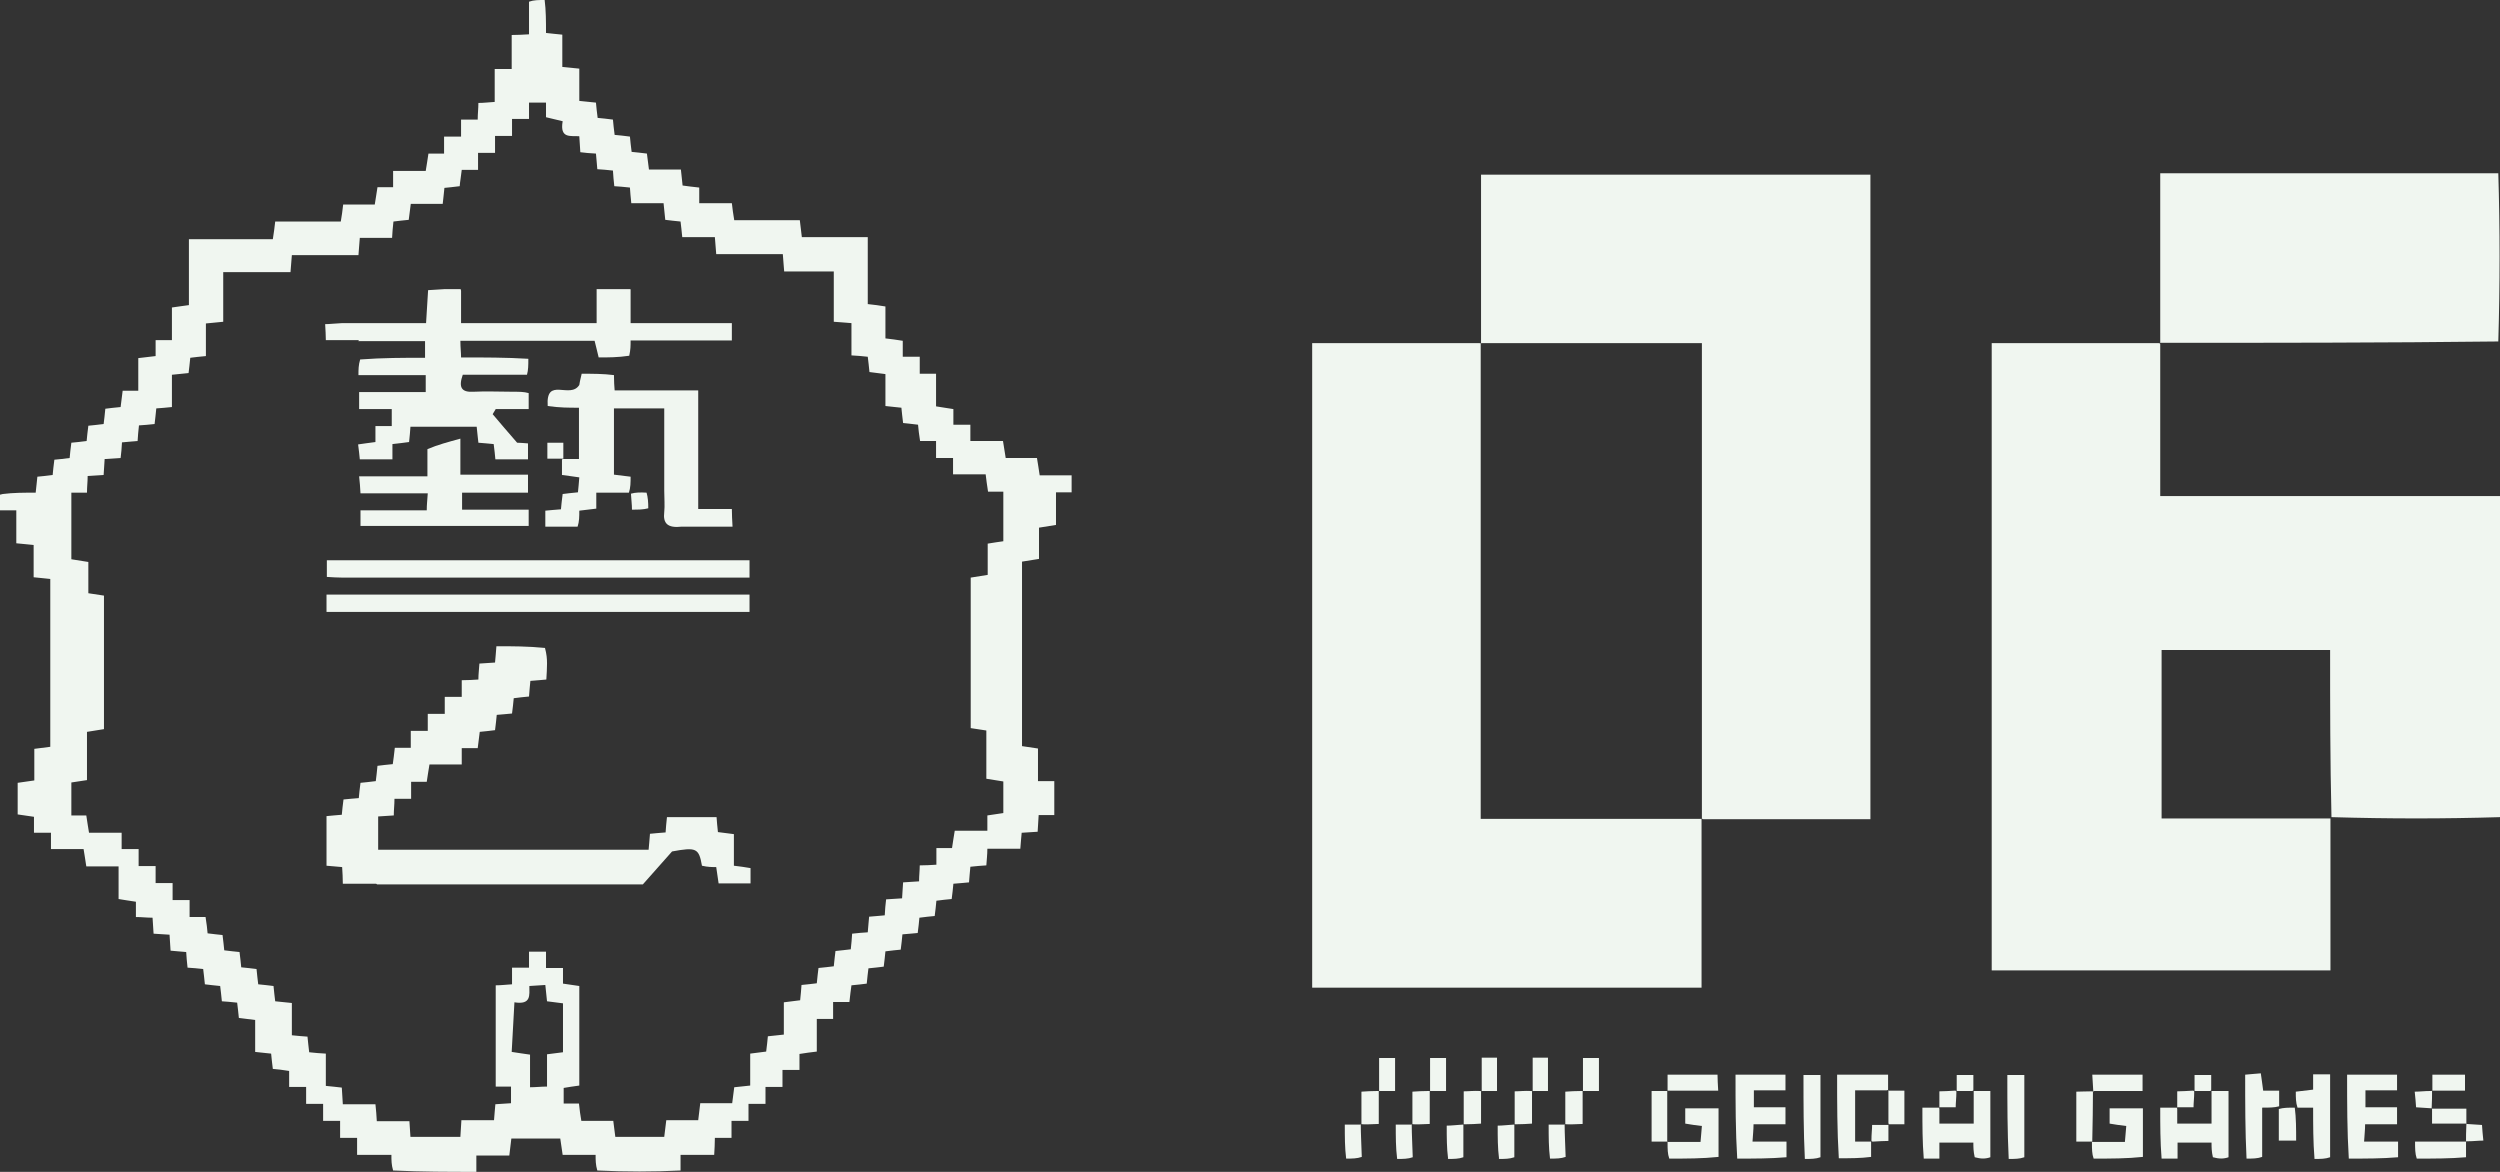 <?xml version="1.0" encoding="UTF-8"?>
<svg id="_レイヤー_2" data-name="レイヤー 2" xmlns="http://www.w3.org/2000/svg" viewBox="0 0 735.8 344.9">
  <rect x="0" y="0" width="735.8" height="344.9" fill="#333333" stroke="none"/>
  <defs>
    <style>
      .cls-1 {
        fill: #f0f6f0;
      }
    </style>
  </defs>
  <g id="Layer_1" data-name="Layer 1">
    <path class="cls-1" d="M735.8,240.5c-16.4.5-32.7.5-49.6,0-.4-16.7-.4-32.9-.4-49.2h-49.6v49.6h49.7v44.7h-99.7V101h49.2q.4,0,.4.4v44.6h100v94.5Z"/>
    <path class="cls-1" d="M.8,145.4c3.1-.4,6.3-.4,9.7-.4.2-1.6.3-3,.5-4.7,1.4-.1,2.8-.3,4.5-.5.1-1.4.3-2.8.5-4.5,1.4-.1,2.8-.3,4.5-.5.1-1.4.3-2.8.5-4.5,1.4-.1,2.8-.3,4.5-.5.1-1.3.3-2.8.5-4.5,1.3-.1,2.7-.3,4.5-.5.2-1.3.3-2.7.5-4.5,1.3-.2,2.7-.3,4.5-.5.2-1.4.4-3,.6-4.8h4.6v-9.6c1.7-.2,3.3-.4,5.1-.6v-4.7h4.8v-9.6c1.7-.2,3.2-.5,5-.7v-19.4h24.7c.3-1.9.5-3.4.7-5.2h19.3c.3-1.7.5-3.2.7-5h9.3c.3-1.7.5-3.3.8-5.1h4.6v-4.8h9.6c.3-1.7.5-3.2.8-5.1h4.6v-5h5v-5h4.9c0-1.8.2-3.2.2-4.9,1.6,0,3-.2,4.8-.3v-9.7h5v-10c1.8,0,3.2-.1,5.1-.2V.5c1.4-.5,2.8-.5,4.6-.5.4,3.1.4,6.3.4,9.7,1.6.2,3,.3,4.8.5v9.5c1.8.2,3.2.3,5,.5v9.5c1.8.2,3.2.3,4.9.5.1,1.4.3,2.8.5,4.5,1.4.1,2.8.3,4.5.5.1,1.4.3,2.8.5,4.5,1.4.1,2.8.3,4.5.5.1,1.3.3,2.8.5,4.5,1.3.1,2.7.3,4.5.5.2,1.4.4,3,.6,4.7h9.4c.2,1.6.3,3,.5,4.7,1.4.2,3,.4,4.9.6v4.6h9.6c.2,1.7.4,3.3.7,5h19.3c.2,1.7.4,3.2.6,5h19.4v19.7c1.9.2,3.4.4,5.2.7v9.4c1.7.2,3.3.4,5.1.7v4.7h5v5h4.8v9.6c1.7.3,3.3.5,5.1.8v4.6h5v4.8h9.6c.3,1.7.5,3.2.8,5h9.2c.3,1.7.5,3.2.8,5.1h9.4v5h-4.6v9.6c-1.7.3-3.2.5-5,.8v9.2c-1.7.3-3.2.5-5,.8v54.3c1.3.2,2.8.4,4.7.7v9.6h4.8v10h-4.6c-.1,1.8-.2,3.2-.3,4.9-1.5.1-3,.2-4.7.3-.1,1.5-.3,2.9-.4,4.7h-9.7c0,1.8-.2,3.2-.3,4.9-1.5.1-2.9.2-4.7.4-.1,1.4-.3,2.9-.4,4.6-1.4.1-2.8.3-4.6.4-.1,1.4-.3,2.8-.5,4.5-1.4.1-2.8.3-4.5.5-.1,1.4-.3,2.8-.5,4.5-1.4.1-2.8.3-4.5.5-.1,1.4-.3,2.8-.5,4.5-1.4.1-2.8.3-4.5.4-.1,1.4-.3,2.8-.5,4.5-1.3.1-2.8.3-4.5.5-.1,1.3-.3,2.7-.5,4.5-1.3.2-2.7.3-4.5.5-.2,1.3-.3,2.7-.5,4.5-1.3.2-2.7.3-4.5.5-.2,1.4-.4,3-.6,4.9h-4.8v5h-4.8v9.6c-1.7.2-3.3.4-5.1.7v4.7h-5v5h-5v5h-5v5h-5v5h-4.9c0,1.8-.1,3.2-.2,5h-9.9v4.6c-8,.4-16,.4-24.5,0-.5-1.7-.5-3-.5-4.6h-9.7c-.3-1.9-.5-3.4-.7-4.8h-14.4c-.2,1.7-.4,3.2-.6,5h-9.7v4.8c-8,0-16,0-24.5-.4-.5-1.7-.5-3-.5-4.6h-10.1v-5h-5v-5h-5v-5h-5v-5h-5v-4.7c-1.9-.3-3.4-.5-4.8-.6-.2-1.7-.4-3.2-.5-4.5-1.7-.2-3.1-.3-4.7-.5v-9.4c-1.7-.2-3.3-.4-4.8-.6-.2-1.7-.3-3.2-.5-4.5-1.7-.2-3.2-.3-4.5-.4-.2-1.7-.3-3.2-.5-4.5-1.7-.2-3.2-.3-4.5-.5-.2-1.7-.3-3.1-.5-4.5-1.7-.2-3.1-.3-4.6-.4-.2-1.7-.3-3.1-.4-4.6-1.7-.1-3.1-.3-4.6-.4-.1-1.7-.2-3.2-.3-4.7-1.7-.1-3.2-.2-4.7-.3-.1-1.7-.2-3.2-.3-4.7-1.7,0-3.2-.2-4.9-.2v-4.5c-1.9-.3-3.4-.5-5.1-.8v-9.6h-9.5c-.3-1.9-.5-3.4-.8-5.1h-9.6v-4.8h-5v-4.7c-1.9-.3-3.4-.5-4.8-.7v-9.3c1.7-.2,3.2-.5,4.9-.7v-9.3c1.7-.2,3.3-.4,4.7-.6v-49.4c-1.6-.2-3.2-.3-4.9-.5v-9.5c-1.7-.2-3.3-.3-5.1-.5v-9.7H0v-4.6M165.7,35.7c-1.5-.4-3.1-.7-5-1.2v-4.3h-5v4.8h-5v5h-5v5h-5v5h-4.8c-.2,1.9-.5,3.4-.6,4.8-1.8.2-3.2.4-4.5.5-.2,1.7-.3,3.2-.5,4.7h-9.4c-.2,1.7-.4,3.3-.6,4.7-1.7.2-3.2.3-4.5.5-.2,1.7-.3,3.1-.4,4.8h-9.5c-.1,1.7-.3,3.3-.4,5.1h-19.6c-.1,1.8-.3,3.2-.4,5h-19.8v14.6c-1.7.2-3.3.3-5.1.5v9.6c-1.8.2-3.3.3-4.6.5-.2,1.7-.3,3.2-.5,4.5-1.7.2-3.1.3-4.9.5v9.5c-1.8.2-3.2.3-4.6.4-.2,1.7-.3,3.2-.5,4.6-1.7.2-3.1.3-4.6.4-.2,1.7-.3,3.1-.4,4.6-1.7.1-3.1.3-4.6.4-.1,1.7-.2,3.2-.4,4.6-1.7.1-3.2.2-4.7.3-.1,1.7-.2,3.2-.3,4.7-1.7.1-3.2.2-4.7.3,0,1.7-.2,3.2-.2,4.9h-4.6v19.6c1.8.3,3.3.5,5,.8v9.2c1.8.3,3.3.5,4.6.7v39.3c-1.7.3-3.3.5-5,.8v14.2c-1.8.3-3.3.5-4.6.7v9.7h4.4c.3,1.9.5,3.4.8,5.1h9.6v4.8h5v5h5v5h5v5h5v5h4.7c.3,1.9.5,3.5.6,4.8,1.8.2,3.2.4,4.4.5.2,1.8.4,3.2.5,4.5,1.8.2,3.2.4,4.5.5.2,1.8.4,3.2.5,4.5,1.7.2,3.2.3,4.5.5.2,1.7.3,3.2.5,4.5,1.7.2,3.2.3,4.5.5.2,1.7.3,3.2.5,4.5,1.7.2,3.2.3,4.9.5v9.5c1.8.2,3.2.3,4.6.4.2,1.7.3,3.2.5,4.6,1.7.2,3.1.3,4.9.4v9.5c1.8.2,3.2.3,4.7.5.1,1.7.2,3.1.3,4.9h9.6c.2,1.8.3,3.2.4,5h9.6c.1,1.8.2,3.2.3,4.6h14.7c.1-1.7.2-3.1.3-4.9h9.6c.1-1.8.3-3.2.4-4.7,1.7-.1,3.1-.2,4.6-.3v-4.9h-4.5v-29.8c1.6,0,3.1-.2,4.8-.3v-4.9h5v-4.7h5v4.8h5v4.6c1.9.3,3.4.5,4.8.7v29.3c-1.7.2-3.3.5-4.6.7v4.6h4.5c.2,1.9.4,3.4.7,5.1h9.4c.2,1.7.4,3.3.6,4.7h14.4c.2-1.7.4-3.2.6-4.9h9.4c.2-1.7.4-3.3.6-5h9.4c.2-1.7.4-3.3.6-4.7,1.7-.2,3.1-.3,4.7-.5v-9.4c1.7-.2,3.3-.4,4.7-.6.2-1.7.4-3.2.5-4.5,1.7-.2,3.1-.3,4.7-.5v-9.5c1.7-.2,3.3-.4,4.8-.6.2-1.7.3-3.2.4-4.5,1.7-.2,3.2-.3,4.5-.5.2-1.7.3-3.2.5-4.5,1.7-.2,3.2-.3,4.5-.5.2-1.7.3-3.1.5-4.5,1.7-.2,3.1-.3,4.5-.5.2-1.7.3-3.1.4-4.6,1.7-.2,3.1-.3,4.6-.4.1-1.7.3-3.1.4-4.6,1.7-.1,3.2-.3,4.6-.4.1-1.7.2-3.2.4-4.7,1.7-.1,3.2-.2,4.7-.3.1-1.7.2-3.2.3-4.7,1.7-.1,3.2-.2,4.7-.3,0-1.7.2-3.2.2-4.7,1.7,0,3.2-.1,4.9-.2v-4.9h4.6c.3-1.9.5-3.4.8-5.1h9.6v-4.5c1.9-.3,3.4-.5,4.7-.7v-9.3c-1.7-.3-3.3-.5-5-.8v-14.2c-1.8-.3-3.3-.5-4.6-.7v-44.3c1.7-.3,3.3-.5,5-.8v-9.2c1.7-.3,3.3-.5,4.6-.7v-14.6h-4.5c-.3-1.9-.5-3.4-.7-5.1h-9.6v-4.8h-5v-5h-4.7c-.3-1.9-.5-3.5-.6-4.8-1.8-.2-3.2-.4-4.4-.5-.2-1.8-.4-3.2-.5-4.5-1.7-.2-3.1-.3-4.7-.5v-9.4c-1.7-.2-3.3-.4-4.7-.6-.2-1.7-.3-3.2-.5-4.5-1.7-.2-3.1-.3-4.8-.4v-9.5c-1.7-.1-3.3-.3-5.2-.4v-14.8h-14.6c-.1-1.7-.3-3.3-.4-5.1h-19.6c-.1-1.8-.3-3.2-.4-5h-9.6c-.2-1.8-.3-3.2-.5-4.6-1.7-.2-3.2-.3-4.5-.5-.2-1.7-.3-3.1-.5-4.9h-9.5c-.2-1.8-.3-3.2-.4-4.6-1.7-.2-3.2-.3-4.6-.4-.2-1.7-.3-3.1-.4-4.6-1.7-.2-3.1-.3-4.6-.4-.1-1.7-.3-3.1-.4-4.6-1.7-.1-3.2-.2-4.6-.4-.1-1.7-.2-3.2-.3-4.7-2.5-.2-5.8.8-4.9-4.4M151.4,295.1c-.3,4.9-.5,9.7-.8,14.5,2.2.3,3.7.6,5.4.8v9.6c1.8,0,3.3-.2,5-.2v-9.5c1.7-.2,3.3-.4,4.7-.6v-14.4c-1.7-.2-3.2-.4-4.7-.6-.2-1.7-.3-3.1-.5-4.8-1.7.1-3.1.2-4.7.3,0,2.7.6,5.6-4.4,4.8v.1Z"/>
    <path class="cls-1" d="M635.8,101v-50h99.5c.5,16.4.5,32.7,0,49.5-33.5.4-66.6.4-99.6.4l.1.1Z"/>
    <path class="cls-1" d="M511.3,341c-.5-8.1-.5-16.2-.5-24.7h14.7v4.6h-9.3v5h9.3v5h-9.4c0,1.7-.2,3.2-.3,5.1h10v4.6c-4.7.4-9.4.4-14.5.4h0Z"/>
    <path class="cls-1" d="M691.3,341c-.5-8.1-.5-16.2-.5-24.7h14.7v4.6h-9.3v5h9.3v5h-9.4c0,1.7-.2,3.2-.3,5.1h10v4.6c-4.7.4-9.4.4-14.5.4h0Z"/>
    <path class="cls-1" d="M636.2,341c-.4-4.9-.4-9.8-.4-15h4.6c.4,0,.3,0,.4.4v4.3h10.1v-9.7l-.1.1h5.1v19.5c-1.4.5-2.8.5-4.6,0-.4-1.7-.4-3-.4-4.3h-10v4.7h-4.7Z"/>
    <path class="cls-1" d="M580.7,321.1h5.1v19.5c-1.4.5-2.8.5-4.6,0-.4-1.7-.4-3-.4-4.3h-10v4.7h-4.6c-.4-4.9-.4-9.8-.4-15h4.6c.4,0,.3,0,.4.4v4.3h10.1v-9.7l-.1.1h-.1Z"/>
    <path class="cls-1" d="M550.7,335.9v4.6c-3,.4-6.1.4-9.5.4-.5-8.1-.5-16.2-.5-24.6h15v4.2c0,.4,0,.3-.4.4h-9.3v15.1h4.7l-.1-.1h.1Z"/>
    <path class="cls-1" d="M681.2,341c-.4-4.9-.4-9.8-.4-15h-4.6c-.5-1.5-.5-2.9-.5-4.7,1.7-.2,3.2-.4,5.1-.6v-4.5h5v24.4c-1.4.5-2.8.5-4.6.5v-.1Z"/>
    <path class="cls-1" d="M670.8,325.6c-1.4.4-2.9.4-5,.4v14.5c-1.4.5-2.8.5-4.6.5-.4-8.1-.4-16.2-.4-24.7,1.5-.1,2.9-.3,4.6-.4.2,1.7.5,3.2.7,5.1h4.7v4.6h0Z"/>
    <path class="cls-1" d="M615.7,336.1h9.7c.1-1.6.3-3,.4-4.7-1.7-.2-3.2-.4-4.9-.7v-4.5h9.8v14.3c-4.7.5-9.4.5-14.5.5-.5-1.4-.5-2.8-.5-4.6,0-.4,0-.3,0-.3h0Z"/>
    <path class="cls-1" d="M491.3,341c-.5-1.4-.5-2.8-.5-4.6,0-.4,0-.3,0-.3h9.7c.1-1.6.3-3,.4-4.7-1.7-.2-3.2-.4-4.9-.7v-4.5h9.8v14.3c-4.7.5-9.4.5-14.5.5h0Z"/>
    <path class="cls-1" d="M531.2,341c-.4-8.1-.4-16.2-.4-24.6h5v24.2c-1.4.5-2.8.5-4.6.5v-.1Z"/>
    <path class="cls-1" d="M591.2,341c-.4-8.1-.4-16.2-.4-24.6h5v24.2c-1.4.5-2.8.5-4.6.5v-.1Z"/>
    <path class="cls-1" d="M711.3,341c-.5-1.5-.5-2.9-.5-5h15v4.6c-4.7.4-9.4.4-14.5.4Z"/>
    <path class="cls-1" d="M400.5,330.7c0,3.1.2,6.2.3,9.8-1.4.5-2.8.5-4.6.5-.4-3.2-.4-6.4-.4-10h4.4c.4,0,.3-.2.3-.2v-.1Z"/>
    <path class="cls-1" d="M411.2,341c-.4-3.2-.4-6.4-.4-10h4.4c.4,0,.3-.2.3-.2,0,3.1.2,6.2.3,9.8-1.4.5-2.8.5-4.6.5v-.1Z"/>
    <path class="cls-1" d="M426.2,341c-.4-3.1-.4-6.2-.4-9.7,1.4,0,2.8-.2,4.6-.3.4,0,.3,0,.3,0v9.6c-1.4.5-2.8.5-4.6.5l.1-.1Z"/>
    <path class="cls-1" d="M441.2,341c-.4-3.1-.4-6.2-.4-9.7,1.4,0,2.8-.2,4.6-.3.4,0,.3,0,.3,0v9.6c-1.4.5-2.8.5-4.6.5l.1-.1Z"/>
    <path class="cls-1" d="M460.5,330.7c0,3.1.2,6.2.3,9.8-1.4.5-2.8.5-4.6.5-.4-3.2-.4-6.4-.4-10h4.4c.4,0,.3-.2.3-.2v-.1Z"/>
    <path class="cls-1" d="M435.9,101.1v-49.7h114.6v189.7h-49.2q-.4,0-.4-.4V101h-65l.1.1h-.1Z"/>
    <path class="cls-1" d="M500.8,241v49.7h-114.6V101h49.2c.5,0,.4,0,.4.4v139.6h65.1l-.1-.1v.1Z"/>
    <path class="cls-1" d="M616.1,321.3c-.1-1.6-.2-3.2-.3-5h14.8v4.8h-14.1c-.4,0-.3.2-.3.2h-.1Z"/>
    <path class="cls-1" d="M490.8,336h-4.7v-14.9h4.3c.4,0,.3,0,.3,0v14.7c0,.5,0,.4,0,.4l.1-.2Z"/>
    <path class="cls-1" d="M615.8,336h-4.7v-14.7c1.2,0,2.6-.1,4.5-.1.5.1.4,0,.4,0,0,4.6-.1,9.3-.2,14.4,0,.5,0,.4,0,.4h0Z"/>
    <path class="cls-1" d="M490.8,321v-4.7h14.7c0,1.3.1,2.8.2,4.7h-14.6c-.5,0-.4,0-.4,0h.1Z"/>
    <path class="cls-1" d="M555.8,321h4.7v9.9h-4.3c-.4,0-.3,0-.4-.4v-9.7l-.1.1.1.1Z"/>
    <path class="cls-1" d="M451.1,321.3v-10h4.5v9.8h-4.2c-.4,0-.3.2-.3.2Z"/>
    <path class="cls-1" d="M675.4,326c.4,3.1.4,6.2.4,9.7h-5.1v-9.3c1.4-.4,2.8-.4,4.7-.4h0Z"/>
    <path class="cls-1" d="M726.1,330.7h-10.3v-4.1c0-.4-.2-.3-.2-.3h10.3v4.1c0,.4.2.3.2.3Z"/>
    <path class="cls-1" d="M465.9,321.1v-9.7h4.7v9.7h-4.4c-.4,0-.3,0-.3,0h0Z"/>
    <path class="cls-1" d="M436.1,321.3v-10h4.5v9.8h-4.2c-.4,0-.3.2-.3.2Z"/>
    <path class="cls-1" d="M420.9,321.1v-9.7h4.7v9.7h-4.4c-.4,0-.3,0-.3,0Z"/>
    <path class="cls-1" d="M465.8,321v9.8c-1.5,0-2.9.2-4.7.1-.5-.1-.4,0-.4,0v-9.6c1.6-.1,2.9-.2,4.8-.2.5,0,.4,0,.3,0v-.1Z"/>
    <path class="cls-1" d="M445.8,331v-9.8c1.5,0,2.9-.2,4.7-.1.5.1.4,0,.4,0v9.6c-1.6.1-2.9.2-4.8.2-.5,0-.4,0-.3,0v.1Z"/>
    <path class="cls-1" d="M405.9,321.1v-9.7h4.7v9.7h-4.4c-.4,0-.3,0-.3,0Z"/>
    <path class="cls-1" d="M430.8,331v-9.8c1.5,0,2.9-.2,4.7-.1.5.1.4,0,.4,0v9.6c-1.6.1-2.9.2-4.8.2-.5,0-.4,0-.3,0v.1Z"/>
    <path class="cls-1" d="M420.8,321v9.8c-1.5,0-2.9.2-4.7.1-.5-.1-.4,0-.4,0v-9.6c1.6-.1,2.9-.2,4.8-.2.5,0,.4,0,.3,0v-.1Z"/>
    <path class="cls-1" d="M405.8,321v9.8c-1.5,0-2.9.2-4.7.1-.5-.1-.4,0-.4,0v-9.6c1.6-.1,2.9-.2,4.8-.2.5,0,.4,0,.3,0v-.1Z"/>
    <path class="cls-1" d="M715.9,321.1v-4.8h9.6v4.7h-9.6v.1Z"/>
    <path class="cls-1" d="M725.8,336c0-1.4,0-2.9.1-4.9.1-.5,0-.4,0-.3,1.4.1,2.9.2,4.6.3.1,1.4.2,2.8.4,4.6-1.5,0-2.9.2-4.7.2q-.4,0-.3,0l-.1.1Z"/>
    <path class="cls-1" d="M555.8,331v4.8c-1.3,0-2.7.1-4.6.2q-.4,0-.4-.4c0-1.8.2-3.2.2-4.5h4.8l-.1-.1h.1Z"/>
    <path class="cls-1" d="M575.9,321.1v-4.7h4.9v4.3q0,.4-.4.4h-4.6l.1.1v-.1Z"/>
    <path class="cls-1" d="M645.9,321.1v-4.7h4.9v4.3q0,.4-.4.4h-4.6l.1.1v-.1Z"/>
    <path class="cls-1" d="M715.8,321c0,1.4,0,2.9-.1,4.9-.1.5,0,.4,0,.3-1.4-.1-2.9-.2-4.6-.3-.1-1.4-.2-2.8-.4-4.6,1.5,0,2.9-.2,4.7-.2q.4,0,.3,0l.1-.1Z"/>
    <path class="cls-1" d="M640.8,326v-4.8c1.3,0,2.7-.1,4.6-.2q.4,0,.4.4c0,1.8-.2,3.2-.2,4.5h-4.8l.1.1h-.1Z"/>
    <path class="cls-1" d="M570.8,326v-4.8c1.3,0,2.7-.1,4.6-.2q.4,0,.4.4c0,1.8-.2,3.2-.2,4.5h-4.8l.1.1h-.1Z"/>
    <path class="cls-1" d="M110.7,260.1h-9.8c0-1.8-.1-3.2-.2-4.9-1.5-.1-3-.3-4.6-.4v-14.6c1.4-.1,2.8-.3,4.5-.4.1-1.4.3-2.8.5-4.5,1.4-.1,2.8-.3,4.5-.4.1-1.4.3-2.8.5-4.5,1.3-.1,2.8-.3,4.5-.5.2-1.3.3-2.7.5-4.5,1.3-.2,2.7-.3,4.5-.5.2-1.4.4-2.9.6-4.8h4.7v-5h5v-5h5v-5h5v-4.9c1.8,0,3.2-.1,4.9-.2,0-1.6.2-3,.3-4.7,1.5-.1,3-.2,4.6-.3.1-1.5.3-2.9.4-4.8,4.6,0,9.2,0,14.3.5.5,1.9.6,3.2.6,4.6,0,1.5-.1,2.9-.2,4.7-1.5.1-2.9.3-4.7.4-.1,1.4-.3,2.8-.4,4.6-1.4.1-2.8.3-4.5.5-.1,1.4-.3,2.8-.5,4.5-1.4.1-2.8.3-4.5.4-.1,1.3-.3,2.8-.5,4.5-1.3.2-2.7.3-4.5.5-.2,1.4-.4,3-.6,4.8h-4.7v4.8h-9.5c-.3,1.7-.5,3.2-.8,5.1h-4.6v5h-4.9c0,1.8-.2,3.2-.2,4.9-1.6.1-3,.2-4.6.3v9.8h79.6c.1-1.5.3-2.9.4-4.7,1.4-.1,2.8-.3,4.6-.4.1-1.4.2-2.8.4-4.5h14.6c.1,1.3.2,2.7.4,4.4,1.5.2,3,.4,4.7.6v9.3c1.7.2,3.2.4,4.9.7v4.5h-9.4c-.2-1.3-.4-2.9-.7-4.8-1.2,0-2.5,0-4.2-.4-.9-5.2-1.7-5.5-8.8-4.2-3.1,3.5-5.5,6.2-8.6,9.7h-78.2l-.3-.2Z"/>
    <path class="cls-1" d="M105.7,100.1h-9.8c0-1.4-.1-2.8-.2-4.7,1.4,0,2.8-.2,5-.3h24.7c.2-3.6.4-6.6.6-9.7,1.9-.1,3.3-.2,4.8-.3h4.5c.4,0,.3,0,.4.5v9.5h39.9v-10h9.6c.5,0,.4,0,.4.5v9.5h29.8v5.1h-29.8c0,1.5,0,2.7-.4,4.5-3.3.5-6.2.5-9,.5-.5-2-.8-3.4-1.2-4.9h-39.5c0,2,.2,3.4.2,4.9,6.9,0,13.3,0,19.8.4,0,1.8,0,3.3-.4,4.7h-18.9c-1.3,3.7-.4,5.2,3.1,5,3.8-.2,7.6,0,11.8,0,1.8,0,3.1,0,4.5.4v4.7h-9.7l-.9,1.5c2.2,2.6,4.5,5.3,7.2,8.4.6,0,1.9.1,3.2.2v4.7h-9.6c-.1-1.4-.3-2.8-.5-4.5-1.4-.1-2.8-.3-4.5-.4-.2-1.5-.3-3-.5-4.7h-19.5c-.1,1.4-.2,2.8-.4,4.5-1.5.2-3,.4-4.9.6v4.5h-9.6c-.1-1.3-.3-2.7-.5-4.4,1.7-.2,3.2-.5,5.1-.7v-4.7h4.8v-5h-9.6v-5h19.6v-5h-19.8c0-1.6,0-2.9.5-4.6,6.6-.5,12.8-.5,19.1-.5v-4.9h-19.7l.3-.3Z"/>
    <path class="cls-1" d="M165.7,135.1h4.7v-15.1c-2.9,0-5.8,0-9.2-.5-.6-8.8,6.6-1.9,9.3-6.2,0-.3.3-1.6.7-3.3,3.3,0,6.4,0,9.5.4,0,1.8.1,3.2.2,4.5h24.6v34.9h9.9c0,1.8.1,3.2.2,5.2h-14.9c-4.3.5-5.6-1-5.2-4.3.2-1.9,0-3.9,0-6.3v-24.2h-14.8v19.5c1.7.2,3.2.4,4.9.6,0,1.7,0,3.2-.5,4.7h-9.6v4.7c-1.9.2-3.4.4-5,.6,0,1.7,0,3.2-.5,4.7h-9.5v-4.7c1.4-.1,2.8-.3,4.6-.4.1-1.4.3-2.8.5-4.5,1.3-.2,2.7-.3,4.5-.5.1-1.2.3-2.7.4-4.4-1.7-.2-3.2-.5-5.1-.7v-4.3c0-.4,0-.3,0-.3l.3-.1Z"/>
    <path class="cls-1" d="M125.8,132.2c3-1.3,6.1-2.1,9.7-3.1v10.6h19.9v5.3h-19.4v5h19.6v4.8h-49.5v-4.6h19.5c0-1.8.2-3.2.3-5h-19.8c-.1-1.8-.2-3.2-.4-5h20.1v-8.1.1Z"/>
    <path class="cls-1" d="M100.3,164.9h120.3v5.1h-119.8c-1.5,0-2.9-.1-4.6-.2v-4.9h4.2-.1Z"/>
    <path class="cls-1" d="M145.7,180.1h-49.6v-5.1h124.5v5.1h-74.9Z"/>
    <path class="cls-1" d="M165.8,135h-4.7v-4.7h4.7v4.4q0,.4,0,.3Z"/>
    <path class="cls-1" d="M190.8,149.6c-1.5.4-2.9.4-4.8.4,0-1.5-.2-2.9-.3-4.7,1.4-.4,2.8-.4,4.6-.3.4,1.4.5,2.8.5,4.6Z"/>
  </g>
</svg>